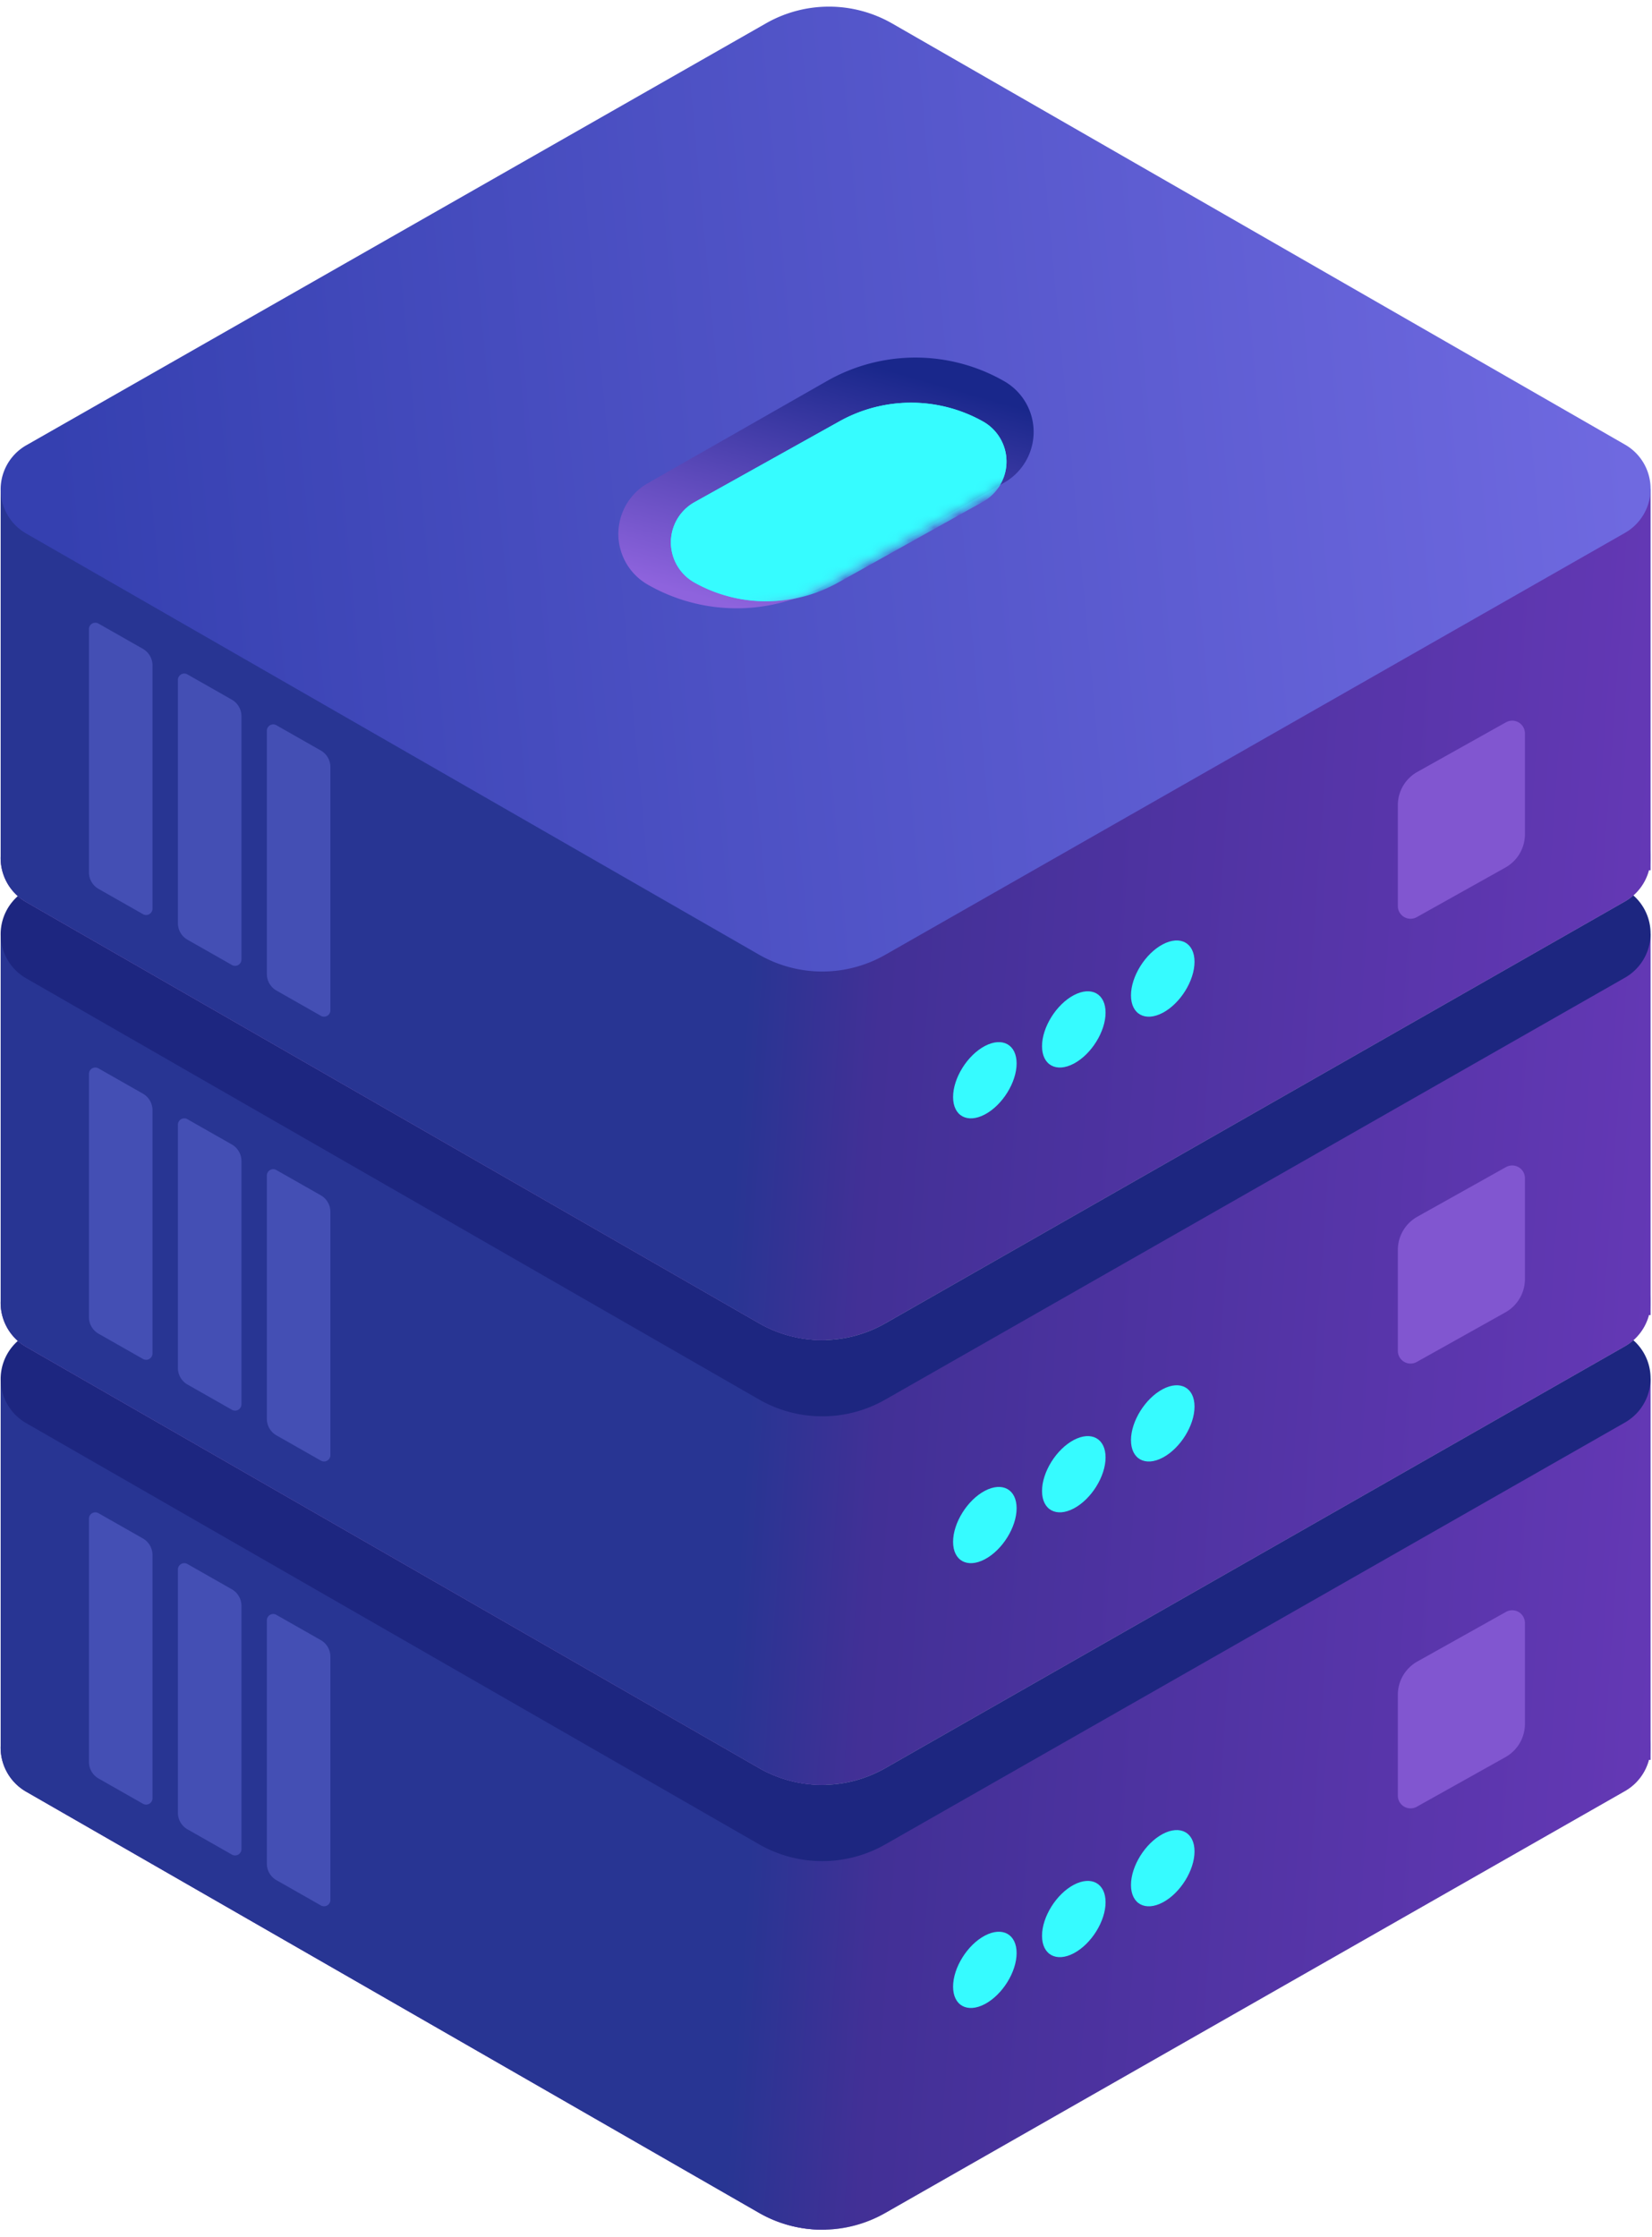 <svg width="130" height="176" xmlns="http://www.w3.org/2000/svg" xmlns:xlink="http://www.w3.org/1999/xlink"><defs><linearGradient x1="100%" y1="40.236%" x2="0%" y2="36.156%" id="a"><stop stop-color="#6438B5" offset="0%"/><stop stop-color="#423096" offset="45.628%"/><stop stop-color="#283593" offset="53.645%"/><stop stop-color="#283593" offset="100%"/></linearGradient><linearGradient x1="69.287%" y1="6.772%" x2="25.446%" y2="98.114%" id="c"><stop stop-color="#19278B" offset="0%"/><stop stop-color="#8E63DD" offset="100%"/></linearGradient><path d="M2.981 10.021l14.095-8.04A14.051 14.051 0 0 1 31.03 2a4.597 4.597 0 0 1-.01 7.98l-14.095 8.04A14.051 14.051 0 0 1 2.97 18a4.597 4.597 0 0 1 .01-7.98z" id="b"/><filter x="-34.1%" y="-57.6%" width="168.2%" height="215.2%" filterUnits="objectBoundingBox" id="e"><feGaussianBlur stdDeviation="3" in="SourceGraphic"/></filter><path d="M2.981 10.021l14.095-8.04A14.051 14.051 0 0 1 31.03 2a4.597 4.597 0 0 1-.01 7.98l-14.095 8.04A14.051 14.051 0 0 1 2.97 18a4.597 4.597 0 0 1 .01-7.98z" id="f"/><filter x="-34.1%" y="-57.6%" width="168.2%" height="215.2%" filterUnits="objectBoundingBox" id="h"><feGaussianBlur stdDeviation="3" in="SourceGraphic"/></filter><linearGradient x1="98.259%" y1="47.398%" x2="3.869%" y2="52.483%" id="i"><stop stop-color="#6F69E0" offset="0%"/><stop stop-color="#3540B0" offset="100%"/></linearGradient><path d="M2.981 10.021l14.095-8.04A14.051 14.051 0 0 1 31.03 2a4.597 4.597 0 0 1-.01 7.98l-14.095 8.04A14.051 14.051 0 0 1 2.97 18a4.597 4.597 0 0 1 .01-7.98z" id="j"/><filter x="-34.1%" y="-57.6%" width="168.2%" height="215.2%" filterUnits="objectBoundingBox" id="l"><feGaussianBlur stdDeviation="3" in="SourceGraphic"/></filter></defs><g fill="none" fill-rule="evenodd"><path d="M2.07 134.036l58.209-33.2a10 10 0 0 1 9.936.016l57.666 33.136a4 4 0 0 1-.01 6.943l-58.21 33.2a10 10 0 0 1-9.937-.016L2.058 140.979a4 4 0 0 1 .011-6.943z" fill="#95A4BA"/><path d="M65 175.44a9.995 9.995 0 0 1-5.276-1.325L2.058 140.979a4 4 0 0 1-2.006-3.577v-28.925h46.83l13.397-7.64A9.993 9.993 0 0 1 65 99.524v75.915z" fill="#6438B5"/><path d="M46.883 38.477l13.396-7.64a10 10 0 0 1 9.936.015l13.269 7.625h46.404v30l-.13-.001a4.005 4.005 0 0 1-1.888 2.455l-58.21 33.2a10 10 0 0 1-9.936-.016L2.058 70.979a4 4 0 0 1-2.006-3.577V38.477h46.83z" fill="url(#a)" transform="translate(0 70)"/><path d="M2.07 105.036l58.209-33.2a10 10 0 0 1 9.936.016l57.666 33.136a4 4 0 0 1-.01 6.943l-58.21 33.2a10 10 0 0 1-9.937-.016L2.058 111.979a4 4 0 0 1 .011-6.943z" fill="#1D2680"/><path d="M111.535 130.737l6.977-3.904a1 1 0 0 1 1.488.872v7.94a3 3 0 0 1-1.535 2.618l-6.977 3.904a1 1 0 0 1-1.488-.872v-7.94a3 3 0 0 1 1.535-2.618z" fill="#8156D0"/><path d="M11.241 121.052l-3.494-1.987A.5.5 0 0 0 7 119.5v19.142c0 .54.29 1.037.759 1.304l3.494 1.986a.5.5 0 0 0 .747-.434v-19.142a1.5 1.5 0 0 0-.759-1.304zm7 4l-3.494-1.987a.5.5 0 0 0-.747.435v19.142c0 .54.29 1.037.759 1.304l3.494 1.986a.5.5 0 0 0 .747-.434v-19.142a1.5 1.5 0 0 0-.759-1.304zm7 4l-3.494-1.987a.5.5 0 0 0-.747.435v19.142c0 .54.29 1.037.759 1.304l3.494 1.986a.5.5 0 0 0 .747-.434v-19.142a1.5 1.5 0 0 0-.759-1.304z" fill="#444FB4"/><path d="M77.5 157.693c1.38-.73 2.5-2.527 2.5-4.014s-1.12-2.101-2.5-1.372c-1.38.73-2.5 2.527-2.5 4.014s1.12 2.101 2.5 1.372zm7-4c1.38-.73 2.5-2.527 2.5-4.014s-1.12-2.101-2.5-1.372c-1.38.73-2.5 2.527-2.5 4.014s1.12 2.101 2.5 1.372zm7-4c1.38-.73 2.5-2.527 2.5-4.014s-1.12-2.101-2.5-1.372c-1.38.73-2.5 2.527-2.5 4.014s1.12 2.101 2.5 1.372z" fill="#36FBFF"/><g transform="translate(48 98)"><mask id="d" fill="#fff"><use xlink:href="#b"/></mask><use fill="url(#c)" xlink:href="#b"/><path d="M6.651 11.517l11.41-6.365a11.568 11.568 0 0 1 11.295.014 3.62 3.62 0 0 1-.007 6.317l-11.41 6.365a11.568 11.568 0 0 1-11.295-.014 3.62 3.62 0 0 1 .007-6.317z" fill="#36FCFF" mask="url(#d)"/><path d="M6.651 11.517l11.41-6.365a11.568 11.568 0 0 1 11.295.014 3.62 3.62 0 0 1-.007 6.317l-11.41 6.365a11.568 11.568 0 0 1-11.295-.014 3.62 3.62 0 0 1 .007-6.317z" fill="#36FCFF" filter="url(#e)" mask="url(#d)"/></g><path d="M2.07 99.036l58.209-33.2a10 10 0 0 1 9.936.016l57.666 33.136a4 4 0 0 1-.01 6.943l-58.21 33.2a10 10 0 0 1-9.937-.016L2.058 105.979a4 4 0 0 1 .011-6.943z" fill="#95A4BA"/><path d="M65 140.44a9.995 9.995 0 0 1-5.276-1.325L2.058 105.979a4 4 0 0 1-2.006-3.577V73.477h46.83l13.397-7.64A9.993 9.993 0 0 1 65 64.524v75.915z" fill="#6438B5"/><path d="M46.883 38.477l13.396-7.64a10 10 0 0 1 9.936.015l13.269 7.625h46.404v30l-.13-.001a4.005 4.005 0 0 1-1.888 2.455l-58.21 33.2a10 10 0 0 1-9.936-.016L2.058 70.979a4 4 0 0 1-2.006-3.577V38.477h46.83z" fill="url(#a)" transform="translate(0 35)"/><path d="M2.07 70.036l58.209-33.2a10 10 0 0 1 9.936.016l57.666 33.136a4 4 0 0 1-.01 6.943l-58.21 33.2a10 10 0 0 1-9.937-.016L2.058 76.979a4 4 0 0 1 .011-6.943z" fill="#1D2680"/><path d="M111.535 95.737l6.977-3.904a1 1 0 0 1 1.488.872v7.94a3 3 0 0 1-1.535 2.618l-6.977 3.904a1 1 0 0 1-1.488-.872v-7.94a3 3 0 0 1 1.535-2.618z" fill="#8156D0"/><path d="M11.241 86.052l-3.494-1.987A.5.5 0 0 0 7 84.5v19.142c0 .54.29 1.037.759 1.304l3.494 1.986a.5.5 0 0 0 .747-.434V87.356a1.5 1.5 0 0 0-.759-1.304zm7 4l-3.494-1.987A.5.5 0 0 0 14 88.5v19.142c0 .54.29 1.037.759 1.304l3.494 1.986a.5.5 0 0 0 .747-.434V91.356a1.5 1.5 0 0 0-.759-1.304zm7 4l-3.494-1.987A.5.5 0 0 0 21 92.5v19.142c0 .54.29 1.037.759 1.304l3.494 1.986a.5.5 0 0 0 .747-.434V95.356a1.5 1.5 0 0 0-.759-1.304z" fill="#444FB4"/><path d="M77.5 122.693c1.38-.73 2.5-2.527 2.5-4.014s-1.12-2.101-2.5-1.372c-1.38.73-2.5 2.527-2.5 4.014s1.12 2.101 2.5 1.372zm7-4c1.38-.73 2.5-2.527 2.5-4.014s-1.12-2.101-2.5-1.372c-1.38.73-2.5 2.527-2.5 4.014s1.12 2.101 2.5 1.372zm7-4c1.38-.73 2.5-2.527 2.5-4.014s-1.12-2.101-2.5-1.372c-1.38.73-2.5 2.527-2.5 4.014s1.12 2.101 2.5 1.372z" fill="#36FBFF"/><g transform="translate(48 63)"><mask id="g" fill="#fff"><use xlink:href="#f"/></mask><use fill="url(#c)" xlink:href="#f"/><path d="M6.651 11.517l11.41-6.365a11.568 11.568 0 0 1 11.295.014 3.62 3.62 0 0 1-.007 6.317l-11.41 6.365a11.568 11.568 0 0 1-11.295-.014 3.62 3.62 0 0 1 .007-6.317z" fill="#36FCFF" mask="url(#g)"/><path d="M6.651 11.517l11.41-6.365a11.568 11.568 0 0 1 11.295.014 3.62 3.62 0 0 1-.007 6.317l-11.41 6.365a11.568 11.568 0 0 1-11.295-.014 3.62 3.62 0 0 1 .007-6.317z" fill="#36FCFF" filter="url(#h)" mask="url(#g)"/></g><path d="M2.07 64.036l58.209-33.2a10 10 0 0 1 9.936.016l57.666 33.136a4 4 0 0 1-.01 6.943l-58.21 33.2a10 10 0 0 1-9.937-.016L2.058 70.979a4 4 0 0 1 .011-6.943z" fill="#95A4BA"/><path d="M65 105.44a9.995 9.995 0 0 1-5.276-1.325L2.058 70.979a4 4 0 0 1-2.006-3.577V38.477h46.83l13.397-7.64A9.993 9.993 0 0 1 65 29.524v75.915z" fill="#6438B5"/><path d="M46.883 38.477l13.396-7.64a10 10 0 0 1 9.936.015l13.269 7.625h46.404v30l-.13-.001a4.005 4.005 0 0 1-1.888 2.455l-58.21 33.2a10 10 0 0 1-9.936-.016L2.058 70.979a4 4 0 0 1-2.006-3.577V38.477h46.83z" fill="url(#a)"/><path d="M2.07 35.036l58.209-33.2a10 10 0 0 1 9.936.016l57.666 33.136a4 4 0 0 1-.01 6.943l-58.21 33.2a10 10 0 0 1-9.937-.016L2.058 41.979a4 4 0 0 1 .011-6.943z" fill="url(#i)"/><path d="M111.535 60.737l6.977-3.904a1 1 0 0 1 1.488.872v7.94a3 3 0 0 1-1.535 2.618l-6.977 3.904a1 1 0 0 1-1.488-.872v-7.94a3 3 0 0 1 1.535-2.618z" fill="#8156D0"/><path d="M11.241 51.052l-3.494-1.987A.5.5 0 0 0 7 49.5v19.142c0 .54.29 1.037.759 1.304l3.494 1.986a.5.5 0 0 0 .747-.434V52.356a1.5 1.5 0 0 0-.759-1.304zm7 4l-3.494-1.987A.5.5 0 0 0 14 53.5v19.142c0 .54.29 1.037.759 1.304l3.494 1.986a.5.5 0 0 0 .747-.434V56.356a1.5 1.5 0 0 0-.759-1.304zm7 4l-3.494-1.987A.5.5 0 0 0 21 57.5v19.142c0 .54.29 1.037.759 1.304l3.494 1.986a.5.5 0 0 0 .747-.434V60.356a1.5 1.5 0 0 0-.759-1.304z" fill="#444FB4"/><path d="M77.5 87.693c1.38-.73 2.5-2.527 2.5-4.014s-1.12-2.101-2.5-1.372c-1.38.73-2.5 2.527-2.5 4.014s1.12 2.101 2.5 1.372zm7-4c1.38-.73 2.5-2.527 2.5-4.014s-1.12-2.101-2.5-1.372c-1.38.73-2.5 2.527-2.5 4.014s1.12 2.101 2.5 1.372zm7-4c1.38-.73 2.5-2.527 2.5-4.014s-1.12-2.101-2.5-1.372c-1.38.73-2.5 2.527-2.5 4.014s1.12 2.101 2.5 1.372z" fill="#36FBFF"/><g transform="translate(48 28)"><mask id="k" fill="#fff"><use xlink:href="#j"/></mask><use fill="url(#c)" xlink:href="#j"/><path d="M6.651 11.517l11.41-6.365a11.568 11.568 0 0 1 11.295.014 3.62 3.62 0 0 1-.007 6.317l-11.41 6.365a11.568 11.568 0 0 1-11.295-.014 3.62 3.62 0 0 1 .007-6.317z" fill="#36FCFF" mask="url(#k)"/><path d="M6.651 11.517l11.41-6.365a11.568 11.568 0 0 1 11.295.014 3.62 3.62 0 0 1-.007 6.317l-11.41 6.365a11.568 11.568 0 0 1-11.295-.014 3.62 3.62 0 0 1 .007-6.317z" fill="#36FCFF" filter="url(#l)" mask="url(#k)"/></g></g></svg>
